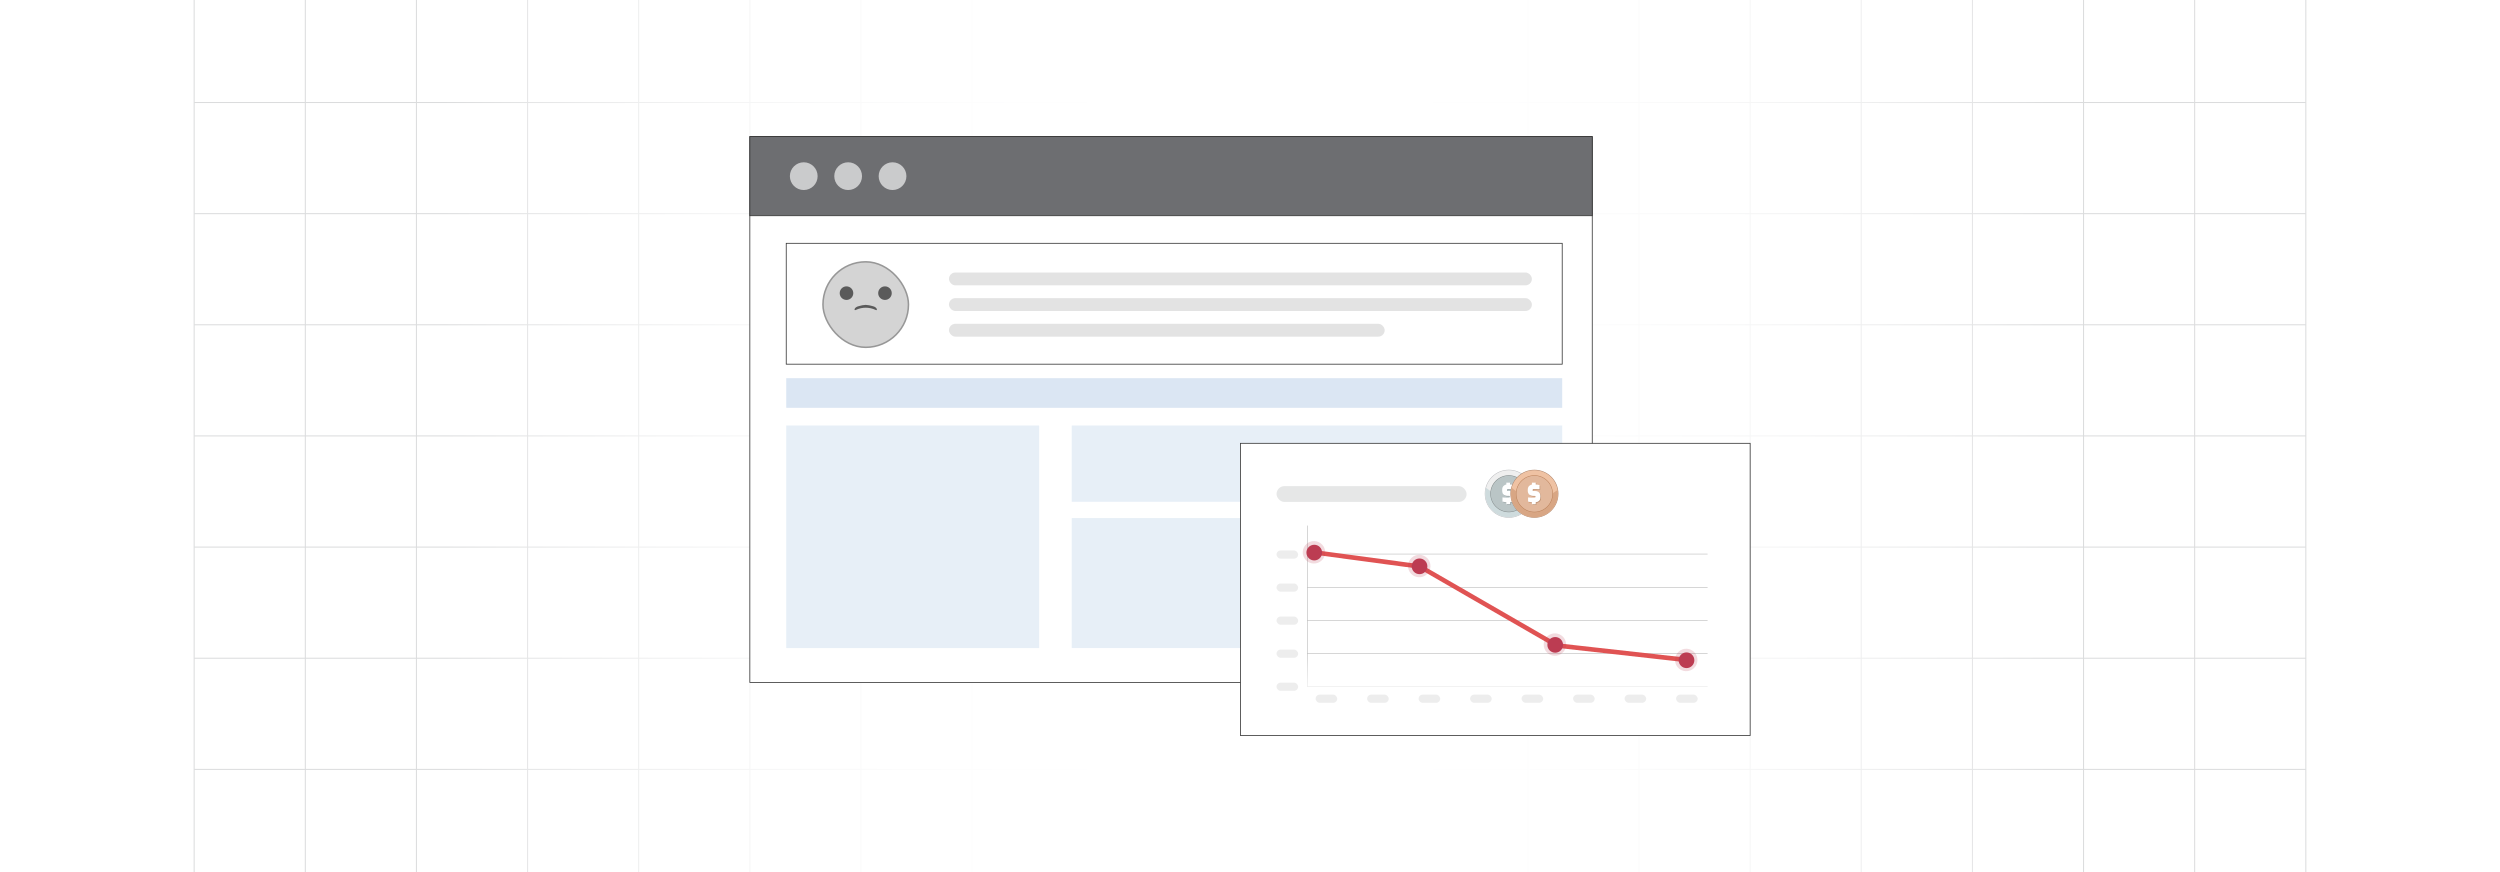 <?xml version="1.0" encoding="UTF-8"?><svg id="Layer_1" xmlns="http://www.w3.org/2000/svg" xmlns:xlink="http://www.w3.org/1999/xlink" viewBox="0 0 860 300"><defs><clipPath id="clippath"><rect x="0" y="-.038" width="860" height="300.076" fill="none" stroke-width="0"/></clipPath><clipPath id="clippath-1"><rect x="0" y="-.038" width="860" height="300.076" fill="none" stroke-width="0"/></clipPath><linearGradient id="linear-gradient" x1="152.112" y1="150" x2="707.889" y2="150" gradientUnits="userSpaceOnUse"><stop offset="0" stop-color="#fff" stop-opacity="0"/><stop offset=".002" stop-color="#fff" stop-opacity=".01"/><stop offset=".043" stop-color="#fff" stop-opacity=".215"/><stop offset=".085" stop-color="#fff" stop-opacity=".399"/><stop offset=".13" stop-color="#fff" stop-opacity=".56"/><stop offset=".177" stop-color="#fff" stop-opacity=".697"/><stop offset=".226" stop-color="#fff" stop-opacity=".807"/><stop offset=".279" stop-color="#fff" stop-opacity=".893"/><stop offset=".337" stop-color="#fff" stop-opacity=".953"/><stop offset=".404" stop-color="#fff" stop-opacity=".989"/><stop offset=".501" stop-color="#fff"/><stop offset=".606" stop-color="#fff" stop-opacity=".99"/><stop offset=".672" stop-color="#fff" stop-opacity=".956"/><stop offset=".728" stop-color="#fff" stop-opacity=".898"/><stop offset=".778" stop-color="#fff" stop-opacity=".816"/><stop offset=".824" stop-color="#fff" stop-opacity=".71"/><stop offset=".868" stop-color="#fff" stop-opacity=".58"/><stop offset=".909" stop-color="#fff" stop-opacity=".425"/><stop offset=".948" stop-color="#fff" stop-opacity=".246"/><stop offset=".985" stop-color="#fff" stop-opacity=".048"/><stop offset=".993" stop-color="#fff" stop-opacity="0"/></linearGradient><linearGradient id="linear-gradient-2" x1="519.333" y1="238.951" x2="519.333" y2="224.869" gradientUnits="userSpaceOnUse"><stop offset="0" stop-color="#fff"/><stop offset=".111" stop-color="#fff" stop-opacity=".918"/><stop offset=".34" stop-color="#fff" stop-opacity=".708"/><stop offset=".669" stop-color="#fff" stop-opacity=".368"/><stop offset="1" stop-color="#fff" stop-opacity="0"/></linearGradient><filter id="drop-shadow-1" filterUnits="userSpaceOnUse"><feOffset dx=".1" dy=".1"/><feGaussianBlur result="blur" stdDeviation=".15"/><feFlood flood-color="#333" flood-opacity=".07"/><feComposite in2="blur" operator="in"/><feComposite in="SourceGraphic"/></filter><filter id="drop-shadow-2" filterUnits="userSpaceOnUse"><feOffset dx=".1" dy=".1"/><feGaussianBlur result="blur-2" stdDeviation=".15"/><feFlood flood-color="#333" flood-opacity=".07"/><feComposite in2="blur-2" operator="in"/><feComposite in="SourceGraphic"/></filter><filter id="drop-shadow-3" filterUnits="userSpaceOnUse"><feOffset dx=".1" dy=".1"/><feGaussianBlur result="blur-3" stdDeviation=".15"/><feFlood flood-color="#333" flood-opacity=".07"/><feComposite in2="blur-3" operator="in"/><feComposite in="SourceGraphic"/></filter><filter id="drop-shadow-4" filterUnits="userSpaceOnUse"><feOffset dx=".1" dy=".1"/><feGaussianBlur result="blur-4" stdDeviation=".15"/><feFlood flood-color="#333" flood-opacity=".07"/><feComposite in2="blur-4" operator="in"/><feComposite in="SourceGraphic"/></filter></defs><rect y="0" width="860" height="300" rx="5" ry="5" fill="#fff" stroke-width="0"/><rect x="0" width="860" height="300" rx="5" ry="5" fill="#fff" stroke-width="0"/><rect x="0" y="0" width="860" height="300" rx="5" ry="5" fill="#fff" stroke-width="0"/><g clip-path="url(#clippath)"><rect x="0" width="860" height="300" rx="5" ry="5" fill="#fff" stroke-width="0"/><g clip-path="url(#clippath-1)"><rect x="0" y="-.038" width="860" height="300" rx="5" ry="5" fill="#fff" stroke-width="0"/><rect x="66.787" y="-2.966" width="726.419" height="305.872" fill="none" stroke="#dbdcdd" stroke-miterlimit="10" stroke-width=".353"/><polyline points="66.791 264.672 105.02 264.672 143.248 264.672 143.265 264.672 181.493 264.672 219.705 264.672 219.721 264.672 257.95 264.672 296.178 264.672 296.195 264.672 334.423 264.672 372.651 264.672 410.896 264.672 449.108 264.672 487.337 264.672 487.353 264.672 525.581 264.672 563.81 264.672 563.826 264.672 602.054 264.672 640.267 264.672 640.283 264.672 678.511 264.672 716.74 264.672 754.968 264.672 754.984 264.672 793.213 264.672" fill="none" stroke="#dbdcdd" stroke-miterlimit="10" stroke-width=".353"/><polyline points="66.791 226.428 105.02 226.428 143.248 226.428 143.265 226.428 181.493 226.428 219.705 226.428 219.721 226.428 257.95 226.428 296.178 226.428 296.195 226.428 334.423 226.428 372.651 226.428 410.896 226.428 449.108 226.428 487.337 226.428 487.353 226.428 525.581 226.428 563.81 226.428 563.826 226.428 602.054 226.428 640.267 226.428 640.283 226.428 678.511 226.428 716.74 226.428 754.968 226.428 754.984 226.428 793.213 226.428" fill="none" stroke="#dbdcdd" stroke-miterlimit="10" stroke-width=".353"/><polyline points="66.791 188.199 105.02 188.199 143.248 188.199 143.265 188.199 181.493 188.199 219.705 188.199 219.721 188.199 257.95 188.199 296.178 188.199 296.195 188.199 334.423 188.199 372.651 188.199 410.896 188.199 449.108 188.199 487.337 188.199 487.353 188.199 525.581 188.199 563.81 188.199 563.826 188.199 602.054 188.199 640.267 188.199 640.283 188.199 678.511 188.199 716.74 188.199 754.968 188.199 754.984 188.199 793.213 188.199" fill="none" stroke="#dbdcdd" stroke-miterlimit="10" stroke-width=".353"/><polyline points="66.791 149.954 105.02 149.954 143.248 149.954 143.265 149.954 181.493 149.954 219.705 149.954 219.721 149.954 257.95 149.954 296.178 149.954 296.195 149.954 334.423 149.954 372.651 149.954 410.896 149.954 449.108 149.954 487.337 149.954 487.353 149.954 525.581 149.954 563.81 149.954 563.826 149.954 602.054 149.954 640.267 149.954 640.283 149.954 678.511 149.954 716.74 149.954 754.968 149.954 754.984 149.954 793.213 149.954" fill="none" stroke="#dbdcdd" stroke-miterlimit="10" stroke-width=".353"/><polyline points="66.791 111.726 105.02 111.726 143.248 111.726 143.265 111.726 181.493 111.726 219.705 111.726 219.721 111.726 257.95 111.726 296.178 111.726 296.195 111.726 334.423 111.726 372.651 111.726 410.896 111.726 449.108 111.726 487.337 111.726 487.353 111.726 525.581 111.726 563.81 111.726 563.826 111.726 602.054 111.726 640.267 111.726 640.283 111.726 678.511 111.726 716.74 111.726 754.968 111.726 754.984 111.726 793.213 111.726" fill="none" stroke="#dbdcdd" stroke-miterlimit="10" stroke-width=".353"/><polyline points="66.791 73.498 105.02 73.498 143.248 73.498 143.265 73.498 181.493 73.498 219.705 73.498 219.721 73.498 257.95 73.498 296.178 73.498 296.195 73.498 334.423 73.498 372.651 73.498 410.896 73.498 449.108 73.498 487.337 73.498 487.353 73.498 525.581 73.498 563.81 73.498 563.826 73.498 602.054 73.498 640.267 73.498 640.283 73.498 678.511 73.498 716.74 73.498 754.968 73.498 754.984 73.498 793.213 73.498" fill="none" stroke="#dbdcdd" stroke-miterlimit="10" stroke-width=".353"/><polyline points="66.791 35.269 105.02 35.269 143.248 35.269 143.265 35.269 181.493 35.269 219.705 35.269 219.721 35.269 257.95 35.269 296.178 35.269 296.195 35.269 334.423 35.269 372.651 35.269 410.896 35.269 449.108 35.269 487.337 35.269 487.353 35.269 525.581 35.269 563.81 35.269 563.826 35.269 602.054 35.269 640.267 35.269 640.283 35.269 678.511 35.269 716.74 35.269 754.968 35.269 754.984 35.269 793.213 35.269" fill="none" stroke="#dbdcdd" stroke-miterlimit="10" stroke-width=".353"/><polyline points="754.966 -2.982 754.966 -2.966 754.966 35.273 754.966 73.498 754.966 111.722 754.966 111.738 754.966 149.947 754.966 188.202 754.966 226.427 754.966 264.666 754.966 302.906" fill="none" stroke="#dbdcdd" stroke-miterlimit="10" stroke-width=".353"/><polyline points="716.742 -2.982 716.742 -2.966 716.742 35.273 716.742 73.498 716.742 111.722 716.742 111.738 716.742 149.947 716.742 188.202 716.742 226.427 716.742 264.666 716.742 302.906" fill="none" stroke="#dbdcdd" stroke-miterlimit="10" stroke-width=".353"/><polyline points="678.517 -2.982 678.517 -2.966 678.517 35.273 678.517 73.498 678.517 111.722 678.517 111.738 678.517 149.947 678.517 188.202 678.517 226.427 678.517 264.666 678.517 302.906" fill="none" stroke="#dbdcdd" stroke-miterlimit="10" stroke-width=".353"/><polyline points="640.262 -2.982 640.262 -2.966 640.262 35.273 640.262 73.498 640.262 111.722 640.262 111.738 640.262 149.947 640.262 188.202 640.262 226.427 640.262 264.666 640.262 302.906" fill="none" stroke="#dbdcdd" stroke-miterlimit="10" stroke-width=".353"/><polyline points="602.053 -2.982 602.053 -2.966 602.053 35.273 602.053 73.498 602.053 111.722 602.053 111.738 602.053 149.947 602.053 188.202 602.053 226.427 602.053 264.666 602.053 302.906" fill="none" stroke="#dbdcdd" stroke-miterlimit="10" stroke-width=".353"/><polyline points="563.813 -2.982 563.813 -2.966 563.813 35.273 563.813 73.498 563.813 111.722 563.813 111.738 563.813 149.947 563.813 188.202 563.813 226.427 563.813 264.666 563.813 302.906" fill="none" stroke="#dbdcdd" stroke-miterlimit="10" stroke-width=".353"/><polyline points="525.588 -2.982 525.588 -2.966 525.588 35.273 525.588 73.498 525.588 111.722 525.588 111.738 525.588 149.947 525.588 188.202 525.588 226.427 525.588 264.666 525.588 302.906" fill="none" stroke="#dbdcdd" stroke-miterlimit="10" stroke-width=".353"/><polyline points="487.334 -2.982 487.334 -2.966 487.334 35.273 487.334 73.498 487.334 111.722 487.334 111.738 487.334 149.947 487.334 188.202 487.334 226.427 487.334 264.666 487.334 302.906" fill="none" stroke="#dbdcdd" stroke-miterlimit="10" stroke-width=".353"/><polyline points="449.109 -2.982 449.109 -2.966 449.109 35.273 449.109 73.498 449.109 111.722 449.109 111.738 449.109 149.947 449.109 188.202 449.109 226.427 449.109 264.666 449.109 302.906" fill="none" stroke="#dbdcdd" stroke-miterlimit="10" stroke-width=".353"/><polyline points="410.899 -2.982 410.899 -2.966 410.899 35.273 410.899 73.498 410.899 111.722 410.899 111.738 410.899 149.947 410.899 188.202 410.899 226.427 410.899 264.666 410.899 302.906" fill="none" stroke="#dbdcdd" stroke-miterlimit="10" stroke-width=".353"/><polyline points="372.645 -2.982 372.645 -2.966 372.645 35.273 372.645 73.498 372.645 111.722 372.645 111.738 372.645 149.947 372.645 188.202 372.645 226.427 372.645 264.666 372.645 302.906" fill="none" stroke="#dbdcdd" stroke-miterlimit="10" stroke-width=".353"/><polyline points="334.42 -2.982 334.42 -2.966 334.42 35.273 334.42 73.498 334.42 111.722 334.42 111.738 334.42 149.947 334.42 188.202 334.42 226.427 334.42 264.666 334.42 302.906" fill="none" stroke="#dbdcdd" stroke-miterlimit="10" stroke-width=".353"/><polyline points="296.18 -2.982 296.18 -2.966 296.18 35.273 296.18 73.498 296.18 111.722 296.18 111.738 296.18 149.947 296.18 188.202 296.18 226.427 296.18 264.666 296.18 302.906" fill="none" stroke="#dbdcdd" stroke-miterlimit="10" stroke-width=".353"/><polyline points="257.956 -2.982 257.956 -2.966 257.956 35.273 257.956 73.498 257.956 111.722 257.956 111.738 257.956 149.947 257.956 188.202 257.956 226.427 257.956 264.666 257.956 302.906" fill="none" stroke="#dbdcdd" stroke-miterlimit="10" stroke-width=".353"/><polyline points="219.701 -2.982 219.701 -2.966 219.701 35.273 219.701 73.498 219.701 111.722 219.701 111.738 219.701 149.947 219.701 188.202 219.701 226.427 219.701 264.666 219.701 302.906" fill="none" stroke="#dbdcdd" stroke-miterlimit="10" stroke-width=".353"/><polyline points="181.491 -2.982 181.491 -2.966 181.491 35.273 181.491 73.498 181.491 111.722 181.491 111.738 181.491 149.947 181.491 188.202 181.491 226.427 181.491 264.666 181.491 302.906" fill="none" stroke="#dbdcdd" stroke-miterlimit="10" stroke-width=".353"/><polyline points="143.252 -2.982 143.252 -2.966 143.252 35.273 143.252 73.498 143.252 111.722 143.252 111.738 143.252 149.947 143.252 188.202 143.252 226.427 143.252 264.666 143.252 302.906" fill="none" stroke="#dbdcdd" stroke-miterlimit="10" stroke-width=".353"/><polyline points="105.027 -2.982 105.027 -2.966 105.027 35.273 105.027 73.498 105.027 111.722 105.027 111.738 105.027 149.947 105.027 188.202 105.027 226.427 105.027 264.666 105.027 302.906" fill="none" stroke="#dbdcdd" stroke-miterlimit="10" stroke-width=".353"/><rect x="152.112" y="-2.785" width="555.777" height="305.57" fill="url(#linear-gradient)" stroke-width="0"/></g></g><rect x="257.946" y="46.988" width="289.789" height="187.762" fill="#fff" stroke="#333" stroke-miterlimit="10" stroke-width=".271"/><rect x="257.946" y="46.988" width="289.789" height="27.221" fill="#6d6e71" stroke="#333" stroke-miterlimit="10" stroke-width=".271"/><rect x="270.465" y="146.367" width="86.996" height="76.575" fill="#5488c6" opacity=".14" stroke-width="0"/><rect x="368.668" y="146.367" width="168.732" height="26.254" fill="#5488c6" opacity=".14" stroke-width="0"/><rect x="368.668" y="178.208" width="168.732" height="44.733" rx=".133" ry=".133" fill="#5488c6" opacity=".14" stroke-width="0"/><rect x="270.465" y="130.09" width="266.936" height="10.2" fill="#5488c6" opacity=".21" stroke-width="0"/><rect x="270.465" y="83.698" width="266.936" height="41.581" fill="#fff" stroke="#333" stroke-miterlimit="10" stroke-width=".271"/><g opacity=".64"><circle cx="276.49" cy="60.599" r="4.772" fill="#fff" stroke-width="0"/><circle cx="291.762" cy="60.599" r="4.772" fill="#fff" stroke-width="0"/><circle cx="307.033" cy="60.599" r="4.772" fill="#fff" stroke-width="0"/></g><rect x="283.101" y="90.068" width="29.412" height="29.412" rx="14.706" ry="14.706" fill="#d4d4d4" stroke="#979797" stroke-miterlimit="10" stroke-width=".541"/><path d="M291.196,98.508c-1.29-.002-2.337,1.043-2.338,2.333s1.043,2.337,2.333,2.338c1.29.002,2.337-1.043,2.338-2.333,0-.001,0-.003,0-.004-.001-1.288-1.045-2.333-2.333-2.334Z" fill="#5a5a5a" stroke-width="0"/><path d="M304.436,98.508c-1.29-.004-2.339,1.039-2.342,2.329-.004,1.29,1.039,2.339,2.329,2.342,1.29.004,2.339-1.039,2.342-2.329,0-.003,0-.005,0-.008-.001-1.287-1.042-2.331-2.329-2.334Z" fill="#5a5a5a" stroke-width="0"/><path d="M301.166,106.6c-2.129-.993-4.588-.993-6.717,0-.791.493-.745-.928,1.007-1.302.764-.235,1.554-.376,2.352-.42.798.044,1.588.185,2.352.42,1.751.374,1.793,1.796,1.007,1.302Z" fill="#5a5a5a" stroke-width="0"/><g opacity=".65"><rect x="326.444" y="93.742" width="200.528" height="4.423" rx="2.212" ry="2.212" fill="#d4d4d4" stroke-width="0"/><rect x="326.444" y="102.562" width="200.528" height="4.423" rx="2.212" ry="2.212" fill="#d4d4d4" stroke-width="0"/><rect x="326.444" y="111.383" width="149.889" height="4.423" rx="2.212" ry="2.212" fill="#d4d4d4" stroke-width="0"/></g><rect x="426.708" y="152.499" width="175.346" height="100.513" fill="#fff" stroke="#333" stroke-miterlimit="10" stroke-width=".271"/><polyline points="449.767 180.786 449.767 236.238 587.413 236.238" fill="none" stroke="gray" stroke-miterlimit="10" stroke-width=".109"/><line x1="449.765" y1="224.869" x2="587.412" y2="224.869" fill="none" stroke="gray" stroke-miterlimit="10" stroke-width=".109"/><line x1="449.765" y1="213.501" x2="587.412" y2="213.501" fill="none" stroke="gray" stroke-miterlimit="10" stroke-width=".109"/><line x1="449.765" y1="202.134" x2="587.412" y2="202.134" fill="none" stroke="gray" stroke-miterlimit="10" stroke-width=".109"/><line x1="449.765" y1="190.587" x2="587.412" y2="190.587" fill="none" stroke="gray" stroke-miterlimit="10" stroke-width=".109"/><rect x="449.033" y="224.869" width="140.6" height="14.082" fill="url(#linear-gradient-2)" opacity=".82" stroke-width="0"/><rect x="452.573" y="238.951" width="7.426" height="2.814" rx="1.407" ry="1.407" fill="#ededed" stroke-width="0"/><rect x="439.129" y="234.83" width="7.426" height="2.814" rx="1.407" ry="1.407" fill="#ededed" stroke-width="0"/><rect x="439.129" y="223.462" width="7.426" height="2.814" rx="1.407" ry="1.407" fill="#ededed" stroke-width="0"/><rect x="439.129" y="212.094" width="7.426" height="2.814" rx="1.407" ry="1.407" fill="#ededed" stroke-width="0"/><rect x="439.129" y="200.726" width="7.426" height="2.814" rx="1.407" ry="1.407" fill="#ededed" stroke-width="0"/><rect x="439.129" y="189.358" width="7.426" height="2.814" rx="1.407" ry="1.407" fill="#ededed" stroke-width="0"/><rect x="470.287" y="238.951" width="7.426" height="2.814" rx="1.407" ry="1.407" fill="#ededed" stroke-width="0"/><rect x="488.002" y="238.951" width="7.426" height="2.814" rx="1.407" ry="1.407" fill="#ededed" stroke-width="0"/><rect x="505.716" y="238.951" width="7.426" height="2.814" rx="1.407" ry="1.407" fill="#ededed" stroke-width="0"/><rect x="523.431" y="238.951" width="7.426" height="2.814" rx="1.407" ry="1.407" fill="#ededed" stroke-width="0"/><rect x="541.146" y="238.951" width="7.426" height="2.814" rx="1.407" ry="1.407" fill="#ededed" stroke-width="0"/><rect x="558.86" y="238.951" width="7.426" height="2.814" rx="1.407" ry="1.407" fill="#ededed" stroke-width="0"/><rect x="576.575" y="238.951" width="7.426" height="2.814" rx="1.407" ry="1.407" fill="#ededed" stroke-width="0"/><rect x="439.129" y="167.224" width="65.382" height="5.449" rx="2.724" ry="2.724" fill="#e6e7e7" stroke-width="0"/><polyline points="581.715 227.216 535.495 222.041 488.435 194.887 452.005 189.994" fill="none" stroke="#e05353" stroke-linecap="round" stroke-linejoin="round" stroke-width="1.587"/><path d="M449.73,193.119c-1.723-1.255-2.103-3.677-.849-5.4s3.677-2.103,5.4-.849,2.103,3.677.849,5.4-3.677,2.103-5.4.849Z" fill="#bc3c52" opacity=".18" stroke-width="0"/><circle cx="452.005" cy="189.994" r="2.699" fill="#bc3c52" filter="url(#drop-shadow-1)" stroke-width="0"/><path d="M485.942,197.839c-1.723-1.255-2.103-3.677-.849-5.4s3.677-2.103,5.4-.849,2.103,3.677.849,5.4-3.677,2.103-5.4.849Z" fill="#bc3c52" opacity=".18" stroke-width="0"/><circle cx="488.218" cy="194.715" r="2.699" fill="#bc3c52" filter="url(#drop-shadow-2)" stroke-width="0"/><path d="M532.618,224.863c-1.723-1.255-2.103-3.677-.849-5.4s3.677-2.103,5.4-.849,2.103,3.677.849,5.4-3.677,2.103-5.4.849Z" fill="#bc3c52" opacity=".18" stroke-width="0"/><circle cx="534.893" cy="221.739" r="2.699" fill="#bc3c52" filter="url(#drop-shadow-3)" stroke-width="0"/><path d="M577.783,230.154c-1.723-1.255-2.103-3.677-.849-5.4s3.677-2.103,5.4-.849,2.103,3.677.849,5.4-3.677,2.103-5.4.849Z" fill="#bc3c52" opacity=".18" stroke-width="0"/><circle cx="580.059" cy="227.03" r="2.699" fill="#bc3c52" filter="url(#drop-shadow-4)" stroke-width="0"/><path d="M519.027,161.588c2.281,0,4.346.925,5.841,2.42,1.495,1.495,2.42,3.56,2.42,5.841s-.925,4.346-2.42,5.841c-1.495,1.495-3.56,2.419-5.841,2.419s-4.346-.925-5.841-2.419c-1.495-1.495-2.42-3.56-2.42-5.841s.925-4.346,2.42-5.841c1.495-1.495,3.56-2.42,5.841-2.42Z" fill="#bbbcbf" stroke-width="0"/><path d="M519.027,161.75c4.473,0,8.099,3.626,8.099,8.099s-3.626,8.098-8.099,8.098-8.099-3.626-8.099-8.098,3.626-8.099,8.099-8.099Z" fill="#efefef" fill-rule="evenodd" stroke-width="0"/><path d="M527.021,168.548c.07.43.104.865.104,1.301,0,4.473-3.626,8.098-8.098,8.098s-8.099-3.626-8.099-8.098c0-.705.09-1.389.26-2.042l7.952,5.92,7.881-5.179h0Z" fill="#cedbdd" fill-rule="evenodd" stroke-width="0"/><path d="M519.027,163.489c1.756,0,3.346.712,4.496,1.863,1.151,1.151,1.863,2.741,1.863,4.496s-.712,3.346-1.863,4.496c-1.151,1.151-2.741,1.863-4.496,1.863s-3.346-.712-4.496-1.863c-1.151-1.151-1.863-2.741-1.863-4.496s.712-3.346,1.863-4.496c1.151-1.151,2.741-1.863,4.496-1.863Z" fill="#838b8b" stroke-width="0"/><path d="M519.027,163.651c3.423,0,6.197,2.775,6.197,6.197s-2.775,6.197-6.197,6.197-6.197-2.775-6.197-6.197,2.775-6.197,6.197-6.197h0Z" fill="#bac5c6" fill-rule="evenodd" stroke-width="0"/><path d="M518.378,172.979c-.09-.006-.145-.015-.211-.026l-.37-.053-.228-.038c-.074-.013-.148-.028-.221-.044-.071-.016-.142-.033-.213-.052l-.087-.023v-1.427l.404.033.296.018.311.014.315.01.306.006.284.001c.086,0,.162-.003.227-.009.067-.006.127-.015.18-.027.048-.011.09-.025.126-.043.031-.015.056-.033.076-.052.017-.017.03-.037.038-.059.01-.026.014-.058.014-.094v-.094c0-.075-.024-.13-.072-.164-.03-.021-.063-.037-.098-.048-.036-.011-.076-.017-.121-.017h-.416c-.314,0-.592-.035-.834-.105-.247-.071-.455-.179-.625-.323-.173-.148-.303-.344-.388-.587-.083-.237-.125-.519-.125-.846v-.259c0-.303.046-.569.138-.799.094-.234.235-.429.423-.584.136-.112.265-.204.418-.276.129-.061.274-.106.452-.136v-.633h1.316v.608c.218.017.387.048.6.086l.111.019c.092.016.184.034.276.053.086.018.168.036.246.055l.09.022v1.429l-.127-.011c-.127-.011-.254-.021-.381-.029-.142-.009-.285-.017-.427-.023-.143-.006-.285-.011-.428-.015-.122-.003-.252-.004-.389-.004-.072,0-.138.003-.199.007-.064.005-.122.012-.173.022-.047.008-.088.021-.124.038-.032.015-.059.034-.081.056-.019.019-.033.043-.043.071-.011.033-.017.074-.017.121v.079c0,.051.007.093.022.128.013.031.034.059.06.081.029.023.067.042.115.054.054.014.119.021.196.021h.519c.191,0,.367.019.53.055.164.037.312.094.444.169.264.15.463.355.596.614.066.127.115.264.148.41.033.145.05.298.05.457v.259c0,.256-.023.484-.068.684-.046.204-.117.377-.211.52-.094.143-.209.263-.344.36-.134.097-.288.17-.46.219l-.044.012c-.168.048-.289.083-.485.105v.685h-1.316v-.679h0Z" fill="#4e5558" opacity=".36" stroke-width="0"/><path d="M518.178,172.778c-.09-.006-.145-.015-.211-.026l-.369-.053-.228-.038c-.074-.013-.147-.028-.221-.044-.071-.016-.143-.033-.213-.052l-.087-.023v-1.427l.404.033.296.018.311.014.315.01.306.006.284.001c.086,0,.162-.003.227-.009.067-.006.127-.015.18-.027.048-.011.09-.025.126-.043.031-.015.056-.033.076-.052.017-.017.03-.037.038-.059.01-.026.014-.058.014-.094v-.094c0-.075-.024-.13-.072-.164-.03-.021-.063-.037-.098-.048-.036-.011-.076-.017-.121-.017h-.416c-.314,0-.592-.035-.834-.105-.247-.071-.455-.179-.625-.323-.173-.148-.303-.344-.388-.587-.083-.237-.125-.519-.125-.846v-.259c0-.303.046-.569.138-.799.094-.234.235-.429.423-.584.136-.112.265-.204.418-.276.129-.061.274-.106.452-.136v-.633h1.316v.608c.218.017.387.048.6.086l.111.019c.092.016.184.034.276.053.086.018.168.036.246.055l.09.022v1.429l-.127-.011c-.127-.011-.254-.021-.381-.029-.139-.009-.282-.016-.427-.023-.152-.006-.295-.012-.428-.015-.122-.003-.252-.004-.389-.004-.072,0-.138.003-.199.007-.058.004-.116.011-.173.022-.047.008-.088.021-.124.038-.032.015-.059.034-.081.056-.019.019-.033.043-.043.071-.011.033-.017.074-.017.121v.079c0,.051.007.093.022.128.013.031.034.059.06.081.029.023.067.042.115.054.054.014.119.021.196.021h.519c.191,0,.367.019.53.055.164.037.312.094.444.169.264.15.463.355.596.614.066.127.115.264.148.41.033.145.05.298.05.457v.259c0,.256-.023.484-.068.684-.046.204-.117.377-.211.52-.094.143-.209.263-.344.36-.134.097-.288.17-.46.219l-.044.012c-.168.048-.289.083-.485.105v.685h-1.316v-.679h0Z" fill="#fff" stroke-width="0"/><path d="M527.836,161.594c2.281,0,4.346.925,5.841,2.42,1.495,1.495,2.42,3.56,2.42,5.841s-.925,4.346-2.42,5.841c-1.495,1.495-3.56,2.419-5.841,2.419s-4.346-.925-5.841-2.419c-1.495-1.495-2.42-3.56-2.42-5.841s.925-4.346,2.42-5.841c1.495-1.495,3.56-2.42,5.841-2.42Z" fill="#ad866e" stroke-width="0"/><circle cx="527.836" cy="169.854" r="8.099" fill="#efc2a3" stroke-width="0"/><path d="M535.83,168.553c.07.43.104.865.104,1.301,0,4.473-3.626,8.098-8.098,8.098s-8.099-3.626-8.099-8.098c0-.705.09-1.389.26-2.042l7.952,5.92,7.881-5.179h0Z" fill="#d8a684" fill-rule="evenodd" stroke-width="0"/><path d="M527.836,163.495c1.756,0,3.346.712,4.496,1.863,1.151,1.151,1.863,2.741,1.863,4.496s-.712,3.346-1.863,4.496c-1.151,1.151-2.741,1.863-4.496,1.863s-3.346-.712-4.496-1.863c-1.151-1.151-1.863-2.741-1.863-4.496s.712-3.346,1.863-4.496c1.151-1.151,2.741-1.863,4.496-1.863Z" fill="#ba8059" stroke-width="0"/><circle cx="527.836" cy="169.854" r="6.197" fill="#e2b89c" stroke-width="0"/><path d="M527.187,172.984c-.09-.006-.145-.015-.211-.026l-.37-.053-.228-.038c-.074-.013-.148-.028-.221-.044-.071-.016-.142-.033-.213-.052l-.087-.023v-1.427l.404.033.296.018.311.014.315.01.306.006.284.001c.086,0,.162-.003.227-.009.067-.006.127-.015.18-.027.048-.011.09-.025.126-.043.031-.015.056-.033.076-.052.017-.017.03-.037.038-.059.01-.026.014-.058.014-.094v-.094c0-.075-.024-.13-.072-.164-.03-.021-.063-.037-.098-.048-.036-.011-.076-.017-.121-.017h-.416c-.314,0-.592-.035-.834-.105-.247-.071-.455-.179-.625-.323-.173-.148-.303-.344-.388-.587-.083-.237-.125-.519-.125-.846v-.259c0-.303.046-.569.138-.799.094-.234.235-.429.423-.584.136-.112.265-.204.418-.276.129-.061.274-.106.452-.136v-.633h1.316v.608c.218.017.387.048.6.086l.111.019c.092.016.184.034.276.053.086.018.168.036.246.055l.09.022v1.429l-.127-.011c-.127-.011-.254-.021-.381-.029-.142-.009-.285-.017-.427-.023-.143-.006-.285-.011-.428-.015-.122-.003-.252-.004-.389-.004-.072,0-.138.003-.199.007-.064.005-.122.012-.173.022-.047.008-.088.021-.124.038-.032.015-.059.034-.081.056-.019.019-.033.043-.043.071-.011.033-.017.074-.017.121v.079c0,.051.007.093.022.128.013.031.034.059.06.081.029.023.067.042.115.054.054.014.119.021.196.021h.519c.191,0,.367.019.53.055.164.037.312.094.444.169.264.15.463.355.596.614.066.127.115.264.148.41.033.145.05.298.05.457v.259c0,.256-.023.484-.068.684-.046.204-.117.377-.211.52-.094.143-.209.263-.344.36-.134.097-.288.17-.46.219l-.044.012c-.168.048-.289.083-.485.105v.685h-1.316v-.679h0Z" fill="#87522d" opacity=".45" stroke-width="0"/><path d="M526.987,172.784c-.09-.006-.145-.015-.211-.026l-.369-.053-.228-.038c-.074-.013-.147-.028-.221-.044-.071-.016-.143-.033-.213-.052l-.087-.023v-1.427l.404.033.296.018.311.014.315.01.306.006.284.001c.086,0,.162-.003.227-.009.067-.006.127-.015.18-.027.048-.011.09-.025.126-.043.031-.015.056-.033.076-.052.017-.017.03-.037.038-.059.01-.026.014-.058.014-.094v-.094c0-.075-.024-.13-.072-.164-.03-.021-.063-.037-.098-.048-.036-.011-.076-.017-.121-.017h-.416c-.314,0-.592-.035-.834-.105-.247-.071-.455-.179-.625-.323-.173-.148-.303-.344-.388-.587-.083-.237-.125-.519-.125-.846v-.259c0-.303.046-.569.138-.799.094-.234.235-.429.423-.584.136-.112.265-.204.418-.276.129-.061.274-.106.452-.136v-.633h1.316v.608c.218.017.387.048.6.086l.111.019c.092.016.184.034.276.053.086.018.168.036.246.055l.09.022v1.429l-.127-.011c-.127-.011-.254-.021-.381-.029-.139-.009-.282-.016-.427-.023-.152-.006-.295-.012-.428-.015-.122-.003-.252-.004-.389-.004-.072,0-.138.003-.199.007-.058.004-.116.011-.173.022-.047.008-.088.021-.124.038-.032.015-.059.034-.081.056-.019.019-.033.043-.043.071-.011.033-.017.074-.017.121v.079c0,.051.007.093.022.128.013.031.034.059.06.081.029.023.067.042.115.054.054.014.119.021.196.021h.519c.191,0,.367.019.53.055.164.037.312.094.444.169.264.15.463.355.596.614.066.127.115.264.148.41.033.145.05.298.05.457v.259c0,.256-.023.484-.068.684-.046.204-.117.377-.211.52-.094.143-.209.263-.344.36-.134.097-.288.17-.46.219l-.044.012c-.168.048-.289.083-.485.105v.685h-1.316v-.679h0Z" fill="#fff" stroke-width="0"/></svg>